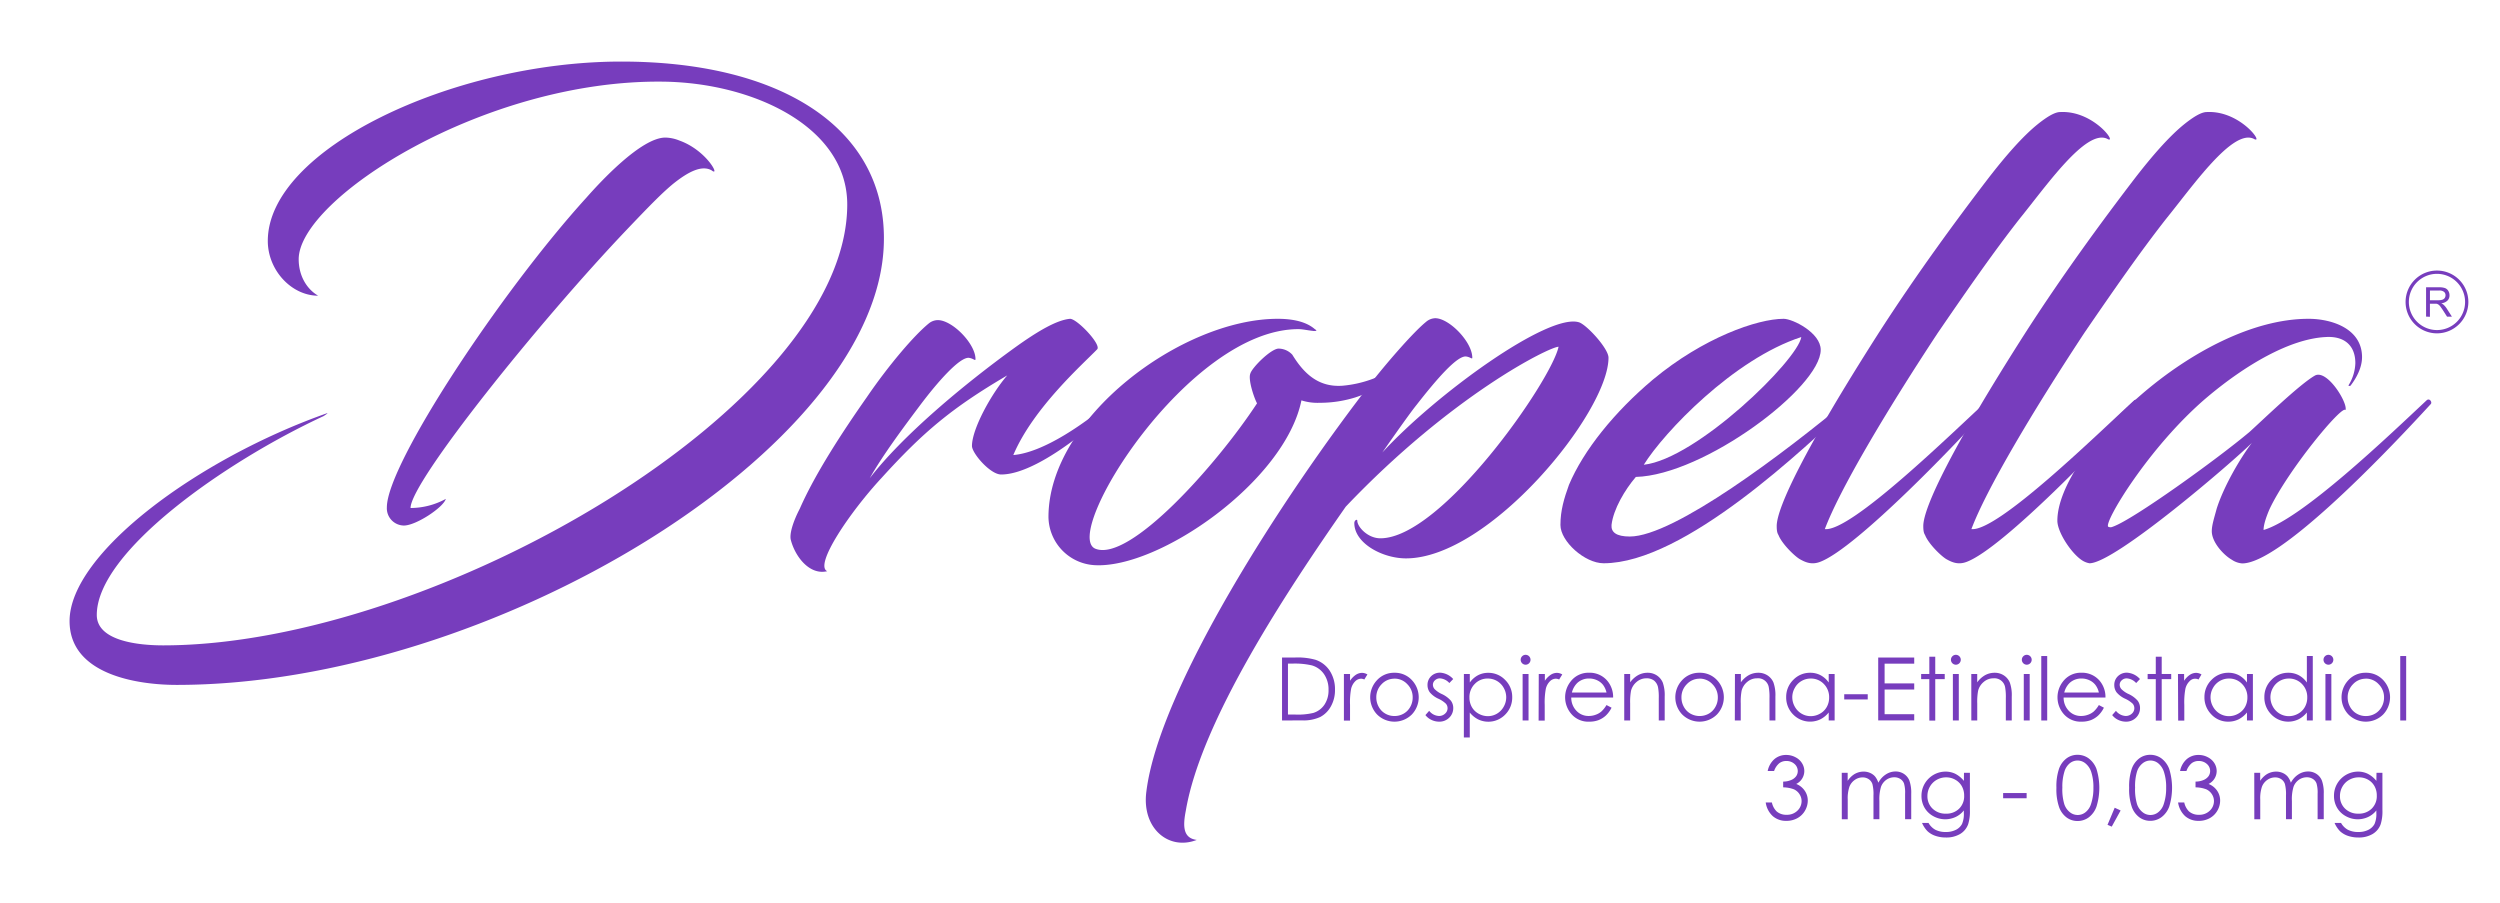 <svg id="Capa_1" data-name="Capa 1" xmlns="http://www.w3.org/2000/svg" viewBox="0 0 844.09 304.85"><defs><style>.cls-1{fill:#773dbd;}</style></defs><path class="cls-1" d="M432.86,243.26V222h4.4a22.42,22.42,0,0,1,6.91.77,9.23,9.23,0,0,1,4.83,3.75,11.39,11.39,0,0,1,1.74,6.36,11.11,11.11,0,0,1-1.38,5.61,8.81,8.81,0,0,1-3.58,3.58,13.47,13.47,0,0,1-6.17,1.16Zm2-2h2.46a22.6,22.6,0,0,0,6.1-.55,7,7,0,0,0,3.77-2.8,8.65,8.65,0,0,0,1.37-5,9.09,9.09,0,0,0-1.49-5.25,7.5,7.5,0,0,0-4.14-3,25.31,25.31,0,0,0-6.57-.6h-1.5Z"/><path class="cls-1" d="M453.75,227.56h2.07v2.29a7.3,7.3,0,0,1,1.94-2,3.93,3.93,0,0,1,2.14-.67,3.64,3.64,0,0,1,1.79.54l-1.05,1.7a2.88,2.88,0,0,0-1.07-.27,2.91,2.91,0,0,0-1.95.83,5.3,5.3,0,0,0-1.43,2.57,24.91,24.91,0,0,0-.37,5.43v5.31h-2.07Z"/><path class="cls-1" d="M470.84,227.15a7.77,7.77,0,0,1,6,2.63,8.43,8.43,0,0,1-.12,11.42,8.31,8.31,0,0,1-11.8,0,8.41,8.41,0,0,1-.12-11.41A7.78,7.78,0,0,1,470.84,227.15Zm0,2A5.84,5.84,0,0,0,466.5,231a6.2,6.2,0,0,0-1.81,4.5,6.4,6.4,0,0,0,.83,3.18,5.8,5.8,0,0,0,2.23,2.27,6,6,0,0,0,3.08.8,6.09,6.09,0,0,0,3.09-.8,5.86,5.86,0,0,0,2.23-2.27,6.39,6.39,0,0,0,.82-3.18,6.17,6.17,0,0,0-1.82-4.5A5.83,5.83,0,0,0,470.83,229.13Z"/><path class="cls-1" d="M490.65,229.27l-1.3,1.35a4.66,4.66,0,0,0-3.17-1.58,2.41,2.41,0,0,0-1.68.65,2,2,0,0,0-.7,1.52,2.25,2.25,0,0,0,.58,1.46,8.09,8.09,0,0,0,2.43,1.66,9.11,9.11,0,0,1,3.06,2.25,4.09,4.09,0,0,1,.8,2.46,4.45,4.45,0,0,1-1.36,3.28,4.67,4.67,0,0,1-3.4,1.34,6,6,0,0,1-2.59-.59,5.58,5.58,0,0,1-2.05-1.63l1.27-1.44a4.43,4.43,0,0,0,3.29,1.74,2.92,2.92,0,0,0,2.06-.78,2.41,2.41,0,0,0,.86-1.83,2.31,2.31,0,0,0-.57-1.54,9.12,9.12,0,0,0-2.54-1.68,8.12,8.12,0,0,1-2.89-2.16,4.09,4.09,0,0,1-.77-2.44,4,4,0,0,1,1.22-3,4.25,4.25,0,0,1,3.09-1.19A6.4,6.4,0,0,1,490.65,229.27Z"/><path class="cls-1" d="M494.26,227.56h2v2.88A8.15,8.15,0,0,1,499,228a7.33,7.33,0,0,1,3.48-.83,7.78,7.78,0,0,1,5.72,2.41,8,8,0,0,1,2.38,5.8,8.11,8.11,0,0,1-2.36,5.88,7.93,7.93,0,0,1-9.13,1.64,8.68,8.68,0,0,1-2.84-2.32V249h-2Zm8.08,1.54a5.92,5.92,0,0,0-4.41,1.83,6.23,6.23,0,0,0-1.79,4.56,6.47,6.47,0,0,0,.79,3.21,5.86,5.86,0,0,0,2.29,2.26,6.36,6.36,0,0,0,3.15.84,6,6,0,0,0,3.06-.84,6.23,6.23,0,0,0,2.28-2.36,6.37,6.37,0,0,0,0-6.34,6.09,6.09,0,0,0-5.38-3.16Z"/><path class="cls-1" d="M515.09,221.09a1.64,1.64,0,0,1,1.18.49,1.66,1.66,0,0,1,.49,1.19,1.67,1.67,0,0,1-1.67,1.66,1.67,1.67,0,0,1-1.65-1.66,1.62,1.62,0,0,1,.49-1.19A1.6,1.6,0,0,1,515.09,221.09Zm-1,6.47h2v15.7h-2Z"/><path class="cls-1" d="M519.54,227.56h2.06v2.29a7.46,7.46,0,0,1,1.95-2,3.93,3.93,0,0,1,2.14-.67,3.67,3.67,0,0,1,1.79.54l-1.06,1.7a2.79,2.79,0,0,0-1.06-.27,2.87,2.87,0,0,0-2,.83,5.22,5.22,0,0,0-1.43,2.57,24.71,24.71,0,0,0-.38,5.43v5.31h-2.06Z"/><path class="cls-1" d="M542.41,238.05l1.71.89a9.29,9.29,0,0,1-1.94,2.66,7.84,7.84,0,0,1-2.47,1.54,8.61,8.61,0,0,1-3.1.52,7.49,7.49,0,0,1-6-2.52,8.59,8.59,0,0,1-.34-11,7.53,7.53,0,0,1,6.23-3,7.74,7.74,0,0,1,6.41,3,8.48,8.48,0,0,1,1.74,5.37H530.51a6.37,6.37,0,0,0,1.75,4.48,5.55,5.55,0,0,0,4.17,1.75,6.72,6.72,0,0,0,2.34-.42,6,6,0,0,0,1.92-1.1A9.38,9.38,0,0,0,542.41,238.05Zm0-4.23a6.72,6.72,0,0,0-1.17-2.58,5.51,5.51,0,0,0-2-1.56,6.19,6.19,0,0,0-2.67-.59,5.74,5.74,0,0,0-4,1.48,6.75,6.75,0,0,0-1.84,3.25Z"/><path class="cls-1" d="M548.4,227.56h2v2.81a8.55,8.55,0,0,1,2.69-2.42,6.63,6.63,0,0,1,3.2-.8,5.52,5.52,0,0,1,3.12.9,5.4,5.4,0,0,1,2,2.41,12.79,12.79,0,0,1,.65,4.72v8.08h-2v-7.49a18.23,18.23,0,0,0-.23-3.62,4,4,0,0,0-1.35-2.35,4.06,4.06,0,0,0-2.59-.78,5,5,0,0,0-3.29,1.21,5.74,5.74,0,0,0-1.91,3,21,21,0,0,0-.29,4.27v5.76h-2Z"/><path class="cls-1" d="M573.86,227.15a7.77,7.77,0,0,1,6,2.63,8.43,8.43,0,0,1-.12,11.42,8.31,8.31,0,0,1-11.8,0,8.41,8.41,0,0,1-.12-11.41A7.78,7.78,0,0,1,573.86,227.15Zm0,2a5.84,5.84,0,0,0-4.33,1.86,6.2,6.2,0,0,0-1.81,4.5,6.4,6.4,0,0,0,.83,3.18,5.8,5.8,0,0,0,2.23,2.27,6.33,6.33,0,0,0,6.16,0,5.8,5.8,0,0,0,2.23-2.27,6.29,6.29,0,0,0,.83-3.18,6.21,6.21,0,0,0-1.82-4.5A5.83,5.83,0,0,0,573.85,229.13Z"/><path class="cls-1" d="M585.78,227.56h2v2.81a8.52,8.52,0,0,1,2.68-2.42,6.63,6.63,0,0,1,3.2-.8,5.55,5.55,0,0,1,3.13.9,5.32,5.32,0,0,1,2,2.41,12.79,12.79,0,0,1,.65,4.72v8.08h-2v-7.49a18.49,18.49,0,0,0-.22-3.62,3.67,3.67,0,0,0-4-3.13,5,5,0,0,0-3.28,1.21,5.62,5.62,0,0,0-1.91,3,20.28,20.28,0,0,0-.29,4.27v5.76h-2Z"/><path class="cls-1" d="M619.44,227.56v15.7h-2v-2.7a8.61,8.61,0,0,1-2.85,2.32,8,8,0,0,1-9.15-1.64,8.11,8.11,0,0,1-2.36-5.88,8,8,0,0,1,2.38-5.8,7.8,7.8,0,0,1,5.73-2.41,7.38,7.38,0,0,1,3.5.83,7.88,7.88,0,0,1,2.75,2.46v-2.88Zm-8.07,1.54a6.11,6.11,0,0,0-3.11.83,6,6,0,0,0-2.27,2.33,6.28,6.28,0,0,0-.85,3.17,6.47,6.47,0,0,0,.85,3.17,6.19,6.19,0,0,0,2.29,2.36,6,6,0,0,0,3.07.84,6.3,6.3,0,0,0,3.15-.84,5.76,5.76,0,0,0,2.28-2.26,6.37,6.37,0,0,0,.8-3.21,6.28,6.28,0,0,0-1.79-4.56A6,6,0,0,0,611.37,229.1Z"/><path class="cls-1" d="M622.68,234.4h7.93v1.76h-7.93Z"/><path class="cls-1" d="M634.15,222h12.16v2.08h-10v6.65h10v2.08h-10v8.34h10v2.08H634.15Z"/><path class="cls-1" d="M651.41,221.73h2v5.83h3.2v1.74h-3.2v14h-2v-14h-2.76v-1.74h2.76Z"/><path class="cls-1" d="M660.36,221.09a1.64,1.64,0,0,1,1.18.49,1.66,1.66,0,0,1,.49,1.19,1.67,1.67,0,0,1-1.67,1.66,1.67,1.67,0,0,1-1.65-1.66,1.62,1.62,0,0,1,.49-1.19A1.6,1.6,0,0,1,660.36,221.09Zm-1,6.47h2v15.7h-2Z"/><path class="cls-1" d="M665.58,227.56h2v2.81a8.52,8.52,0,0,1,2.68-2.42,6.64,6.64,0,0,1,3.21-.8,5.54,5.54,0,0,1,3.12.9,5.32,5.32,0,0,1,2,2.41,12.58,12.58,0,0,1,.65,4.72v8.08h-2v-7.49a18.49,18.49,0,0,0-.22-3.62,3.67,3.67,0,0,0-3.95-3.13,5,5,0,0,0-3.28,1.21,5.62,5.62,0,0,0-1.91,3,20.28,20.28,0,0,0-.29,4.27v5.76h-2Z"/><path class="cls-1" d="M684.3,221.09a1.64,1.64,0,0,1,1.18.49,1.66,1.66,0,0,1,.49,1.19,1.67,1.67,0,0,1-1.67,1.66,1.67,1.67,0,0,1-1.65-1.66,1.62,1.62,0,0,1,.49-1.19A1.6,1.6,0,0,1,684.3,221.09Zm-1,6.47h2v15.7h-2Z"/><path class="cls-1" d="M689.21,221.5h2v21.76h-2Z"/><path class="cls-1" d="M708.65,238.05l1.7.89a9.09,9.09,0,0,1-1.93,2.66,8,8,0,0,1-2.47,1.54,8.67,8.67,0,0,1-3.11.52,7.51,7.51,0,0,1-6-2.52,8.61,8.61,0,0,1-.33-11,7.52,7.52,0,0,1,6.23-3,7.74,7.74,0,0,1,6.41,3,8.47,8.47,0,0,1,1.73,5.37H696.75a6.37,6.37,0,0,0,1.75,4.48,5.53,5.53,0,0,0,4.17,1.75,6.62,6.62,0,0,0,2.33-.42,5.94,5.94,0,0,0,1.93-1.1A9.38,9.38,0,0,0,708.65,238.05Zm0-4.23a6.58,6.58,0,0,0-1.18-2.58,5.39,5.39,0,0,0-2-1.56,6.19,6.19,0,0,0-2.67-.59,5.78,5.78,0,0,0-4,1.48,6.74,6.74,0,0,0-1.83,3.25Z"/><path class="cls-1" d="M722.53,229.27l-1.29,1.35a4.7,4.7,0,0,0-3.17-1.58,2.42,2.42,0,0,0-1.69.65,2,2,0,0,0-.7,1.52,2.25,2.25,0,0,0,.58,1.46,8.09,8.09,0,0,0,2.43,1.66,9.11,9.11,0,0,1,3.06,2.25,4.09,4.09,0,0,1,.8,2.46,4.45,4.45,0,0,1-1.36,3.28,4.67,4.67,0,0,1-3.4,1.34,6,6,0,0,1-2.59-.59,5.58,5.58,0,0,1-2.05-1.63l1.27-1.44a4.44,4.44,0,0,0,3.29,1.74,3,3,0,0,0,2.07-.78,2.43,2.43,0,0,0,.85-1.83,2.36,2.36,0,0,0-.56-1.54,9.38,9.38,0,0,0-2.55-1.68,8.12,8.12,0,0,1-2.89-2.16,4.09,4.09,0,0,1-.77-2.44,4,4,0,0,1,1.22-3,4.26,4.26,0,0,1,3.09-1.19A6.4,6.4,0,0,1,722.53,229.27Z"/><path class="cls-1" d="M727.87,221.73h2v5.83h3.21v1.74h-3.21v14h-2v-14h-2.75v-1.74h2.75Z"/><path class="cls-1" d="M735.36,227.56h2.07v2.29a7.3,7.3,0,0,1,1.94-2,3.93,3.93,0,0,1,2.14-.67,3.67,3.67,0,0,1,1.79.54l-1,1.7a2.54,2.54,0,0,0-3,.56,5.22,5.22,0,0,0-1.43,2.57,24.91,24.91,0,0,0-.37,5.43v5.31h-2.07Z"/><path class="cls-1" d="M760.66,227.56v15.7h-2v-2.7a8.72,8.72,0,0,1-2.85,2.32,7.74,7.74,0,0,1-3.46.78,7.63,7.63,0,0,1-5.69-2.42,8.11,8.11,0,0,1-2.36-5.88,8,8,0,0,1,2.38-5.8,7.8,7.8,0,0,1,5.73-2.41,7.41,7.41,0,0,1,3.5.83,8,8,0,0,1,2.75,2.46v-2.88Zm-8.08,1.54a6.09,6.09,0,0,0-5.38,3.16,6.37,6.37,0,0,0,0,6.34,6.23,6.23,0,0,0,2.28,2.36,6,6,0,0,0,3.08.84,6.26,6.26,0,0,0,3.14-.84A5.86,5.86,0,0,0,758,238.7a6.48,6.48,0,0,0,.8-3.21,6.24,6.24,0,0,0-1.8-4.56A5.94,5.94,0,0,0,752.58,229.1Z"/><path class="cls-1" d="M780.88,221.5v21.76h-2v-2.7a8.52,8.52,0,0,1-2.85,2.32,7.94,7.94,0,0,1-9.14-1.64,8.07,8.07,0,0,1-2.36-5.88,8,8,0,0,1,2.38-5.8,7.78,7.78,0,0,1,5.73-2.41,7.44,7.44,0,0,1,3.5.83,7.94,7.94,0,0,1,2.74,2.46V221.5Zm-8.08,7.6a6.09,6.09,0,0,0-5.38,3.16,6.37,6.37,0,0,0-.84,3.17,6.46,6.46,0,0,0,.84,3.17,6.19,6.19,0,0,0,2.29,2.36,6,6,0,0,0,3.08.84,6.29,6.29,0,0,0,3.14-.84,5.76,5.76,0,0,0,2.28-2.26,6.37,6.37,0,0,0,.8-3.21,6.23,6.23,0,0,0-1.79-4.56A6,6,0,0,0,772.8,229.1Z"/><path class="cls-1" d="M786.15,221.09a1.64,1.64,0,0,1,1.18.49,1.66,1.66,0,0,1,.49,1.19,1.67,1.67,0,0,1-1.67,1.66,1.67,1.67,0,0,1-1.65-1.66,1.62,1.62,0,0,1,.49-1.19A1.6,1.6,0,0,1,786.15,221.09Zm-1,6.47h2v15.7h-2Z"/><path class="cls-1" d="M798.8,227.15a7.77,7.77,0,0,1,6,2.63,8.43,8.43,0,0,1-.12,11.42,8.31,8.31,0,0,1-11.8,0,8.41,8.41,0,0,1-.12-11.41A7.78,7.78,0,0,1,798.8,227.15Zm0,2a5.84,5.84,0,0,0-4.33,1.86,6.2,6.2,0,0,0-1.81,4.5,6.4,6.4,0,0,0,.83,3.18,5.8,5.8,0,0,0,2.23,2.27,6,6,0,0,0,3.08.8,6.09,6.09,0,0,0,3.09-.8,5.86,5.86,0,0,0,2.23-2.27,6.39,6.39,0,0,0,.82-3.18,6.17,6.17,0,0,0-1.82-4.5A5.83,5.83,0,0,0,798.79,229.13Z"/><path class="cls-1" d="M810.41,221.5h2v21.76h-2Z"/><path class="cls-1" d="M599,260.31h-2.16a7.18,7.18,0,0,1,2.26-4,6,6,0,0,1,4-1.41,6.48,6.48,0,0,1,3.09.76,5.49,5.49,0,0,1,2.22,2,5,5,0,0,1,.79,2.68,4.88,4.88,0,0,1-2.73,4.35,6.18,6.18,0,0,1,2.51,1.81,5.8,5.8,0,0,1,1.39,3.78,6.8,6.8,0,0,1-.95,3.45,6.65,6.65,0,0,1-2.6,2.53,7.53,7.53,0,0,1-3.68.89,6.71,6.71,0,0,1-4.57-1.58,7.66,7.66,0,0,1-2.4-4.64h2.08a6,6,0,0,0,1.57,3,4.85,4.85,0,0,0,3.35,1.17,5,5,0,0,0,3.71-1.39,4.42,4.42,0,0,0,1.4-3.24,4.23,4.23,0,0,0-.7-2.32,4.4,4.4,0,0,0-1.88-1.64,10.4,10.4,0,0,0-3.64-.67v-1.95a6.7,6.7,0,0,0,2.65-.51,3.92,3.92,0,0,0,1.74-1.31,3,3,0,0,0,.54-1.73,3.17,3.17,0,0,0-1.1-2.4,4,4,0,0,0-2.79-1,3.76,3.76,0,0,0-2.37.77A5.89,5.89,0,0,0,599,260.31Z"/><path class="cls-1" d="M621.84,260.92h2v2.71a7.65,7.65,0,0,1,2.17-2.19,6.08,6.08,0,0,1,3.22-.92,5.28,5.28,0,0,1,2.16.44,4.68,4.68,0,0,1,1.68,1.19,6.58,6.58,0,0,1,1.13,2.13,7.34,7.34,0,0,1,2.52-2.8,5.93,5.93,0,0,1,3.25-1,5.08,5.08,0,0,1,2.87.82,4.89,4.89,0,0,1,1.85,2.29,12.32,12.32,0,0,1,.61,4.42v8.57h-2.07v-8.57a11.16,11.16,0,0,0-.36-3.47,3.1,3.1,0,0,0-1.23-1.52,3.63,3.63,0,0,0-2.08-.58,4.57,4.57,0,0,0-2.68.86,5,5,0,0,0-1.77,2.31,14.47,14.47,0,0,0-.56,4.82v6.15h-2v-8a13.59,13.59,0,0,0-.36-3.86,3.23,3.23,0,0,0-1.23-1.63,3.57,3.57,0,0,0-2.09-.61,4.51,4.51,0,0,0-2.62.84,5,5,0,0,0-1.81,2.28,12.25,12.25,0,0,0-.58,4.37v6.65h-2Z"/><path class="cls-1" d="M663.11,260.92h2v12.51a14.71,14.71,0,0,1-.58,4.84,6.32,6.32,0,0,1-2.75,3.33,9.08,9.08,0,0,1-4.72,1.17,10.8,10.8,0,0,1-3.63-.57,7.33,7.33,0,0,1-2.62-1.54,9.07,9.07,0,0,1-1.86-2.81h2.19a5.89,5.89,0,0,0,2.31,2.31,7.47,7.47,0,0,0,3.51.75,7.29,7.29,0,0,0,3.49-.77,4.72,4.72,0,0,0,2-1.94,8.51,8.51,0,0,0,.61-3.76v-.81a7.62,7.62,0,0,1-2.79,2.22,8.27,8.27,0,0,1-7.57-.31,7.57,7.57,0,0,1-2.94-2.89,7.84,7.84,0,0,1-1-4,8.05,8.05,0,0,1,1.09-4.06,8.2,8.2,0,0,1,7-4.07,7.61,7.61,0,0,1,3.29.72,9.12,9.12,0,0,1,2.94,2.41Zm-6,1.54a6.41,6.41,0,0,0-3.19.83,6.07,6.07,0,0,0-2.31,2.3,6.24,6.24,0,0,0-.84,3.17,5.71,5.71,0,0,0,1.74,4.27,6.17,6.17,0,0,0,4.48,1.69,6.08,6.08,0,0,0,4.48-1.68,5.86,5.86,0,0,0,1.7-4.4,6.39,6.39,0,0,0-.78-3.17,5.7,5.7,0,0,0-2.21-2.2A6.1,6.1,0,0,0,657.15,262.46Z"/><path class="cls-1" d="M676.33,267.76h7.93v1.76h-7.93Z"/><path class="cls-1" d="M694.32,266a18.43,18.43,0,0,1,.9-6.49,7.59,7.59,0,0,1,2.55-3.48,6.14,6.14,0,0,1,3.68-1.18,6.33,6.33,0,0,1,3.74,1.19,7.92,7.92,0,0,1,2.65,3.57,21.57,21.57,0,0,1,0,12.76A7.81,7.81,0,0,1,705.2,276a6.3,6.3,0,0,1-3.75,1.2,6.1,6.1,0,0,1-3.66-1.17,7.5,7.5,0,0,1-2.55-3.48A18.25,18.25,0,0,1,694.32,266Zm2,0a17.44,17.44,0,0,0,.64,5.44,5.77,5.77,0,0,0,1.9,2.79,4.19,4.19,0,0,0,5.29,0,5.64,5.64,0,0,0,1.86-2.79,16.55,16.55,0,0,0,.8-5.46,16.35,16.35,0,0,0-.71-5.25,6.15,6.15,0,0,0-2-3,4.16,4.16,0,0,0-5.29,0A5.77,5.77,0,0,0,697,260.6,17.12,17.12,0,0,0,696.33,266.05Z"/><path class="cls-1" d="M714,272.72l2,.93L713,279.1l-1.43-.6Z"/><path class="cls-1" d="M718.88,266a18.43,18.43,0,0,1,.9-6.49,7.59,7.59,0,0,1,2.55-3.48,6.14,6.14,0,0,1,3.68-1.18,6.33,6.33,0,0,1,3.74,1.19,7.92,7.92,0,0,1,2.65,3.57,21.57,21.57,0,0,1,0,12.76,7.81,7.81,0,0,1-2.65,3.57,6.3,6.3,0,0,1-3.75,1.2,6.1,6.1,0,0,1-3.66-1.17,7.5,7.5,0,0,1-2.55-3.48A18.25,18.25,0,0,1,718.88,266Zm2,0a17.44,17.44,0,0,0,.64,5.44,5.77,5.77,0,0,0,1.9,2.79,4.19,4.19,0,0,0,5.29,0,5.64,5.64,0,0,0,1.86-2.79,16.55,16.55,0,0,0,.8-5.46,16.35,16.35,0,0,0-.71-5.25,6.15,6.15,0,0,0-1.95-3,4.16,4.16,0,0,0-5.29,0,5.77,5.77,0,0,0-1.89,2.79A17.12,17.12,0,0,0,720.89,266.05Z"/><path class="cls-1" d="M738.23,260.31h-2.16a7.18,7.18,0,0,1,2.26-4,6,6,0,0,1,4-1.41,6.45,6.45,0,0,1,3.09.76,5.58,5.58,0,0,1,2.23,2,5.1,5.1,0,0,1,.78,2.68,4.88,4.88,0,0,1-2.73,4.35,6.28,6.28,0,0,1,2.52,1.81,5.84,5.84,0,0,1,1.38,3.78,6.8,6.8,0,0,1-.95,3.45,6.65,6.65,0,0,1-2.6,2.53,7.53,7.53,0,0,1-3.68.89,6.71,6.71,0,0,1-4.57-1.58,7.76,7.76,0,0,1-2.4-4.64h2.08a6,6,0,0,0,1.57,3,4.85,4.85,0,0,0,3.35,1.17,5,5,0,0,0,3.71-1.39,4.42,4.42,0,0,0,1.4-3.24,4.15,4.15,0,0,0-.7-2.32,4.4,4.4,0,0,0-1.88-1.64,10.4,10.4,0,0,0-3.64-.67v-1.95a6.66,6.66,0,0,0,2.65-.51,3.92,3.92,0,0,0,1.74-1.31,3,3,0,0,0,.54-1.73,3.13,3.13,0,0,0-1.1-2.4,4,4,0,0,0-2.79-1,3.76,3.76,0,0,0-2.37.77A6,6,0,0,0,738.23,260.31Z"/><path class="cls-1" d="M761.12,260.92h2v2.71a7.78,7.78,0,0,1,2.17-2.19,6.08,6.08,0,0,1,3.22-.92,5.36,5.36,0,0,1,2.17.44,4.73,4.73,0,0,1,1.67,1.19,6.4,6.4,0,0,1,1.13,2.13,7.34,7.34,0,0,1,2.52-2.8,6,6,0,0,1,3.25-1,5.06,5.06,0,0,1,2.87.82,4.89,4.89,0,0,1,1.85,2.29,12.1,12.1,0,0,1,.61,4.42v8.57h-2.07v-8.57a11.16,11.16,0,0,0-.36-3.47,3,3,0,0,0-1.22-1.52,3.65,3.65,0,0,0-2.08-.58,4.6,4.6,0,0,0-2.69.86,5,5,0,0,0-1.77,2.31,14.47,14.47,0,0,0-.56,4.82v6.15h-2v-8a13.59,13.59,0,0,0-.36-3.86,3.17,3.17,0,0,0-1.23-1.63,3.55,3.55,0,0,0-2.09-.61,4.51,4.51,0,0,0-2.62.84,5,5,0,0,0-1.81,2.28,12.25,12.25,0,0,0-.58,4.37v6.65h-2Z"/><path class="cls-1" d="M802.39,260.92h2v12.51a14.71,14.71,0,0,1-.58,4.84,6.28,6.28,0,0,1-2.75,3.33,9.05,9.05,0,0,1-4.72,1.17,10.8,10.8,0,0,1-3.63-.57,7.42,7.42,0,0,1-2.62-1.54,9.24,9.24,0,0,1-1.86-2.81h2.19a5.89,5.89,0,0,0,2.31,2.31,7.47,7.47,0,0,0,3.51.75,7.26,7.26,0,0,0,3.49-.77,4.72,4.72,0,0,0,2-1.94,8.51,8.51,0,0,0,.61-3.76v-.81a7.62,7.62,0,0,1-2.79,2.22,8.27,8.27,0,0,1-7.57-.31,7.57,7.57,0,0,1-2.94-2.89,7.83,7.83,0,0,1-1-4,8,8,0,0,1,1.08-4.06,8.2,8.2,0,0,1,7-4.07,7.58,7.58,0,0,1,3.29.72,9,9,0,0,1,2.94,2.41Zm-6,1.54a6.43,6.43,0,0,0-3.19.83,6.07,6.07,0,0,0-2.31,2.3,6.23,6.23,0,0,0-.83,3.17,5.7,5.7,0,0,0,1.73,4.27,6.18,6.18,0,0,0,4.49,1.69A6.11,6.11,0,0,0,800.8,273a5.89,5.89,0,0,0,1.69-4.4,6.39,6.39,0,0,0-.78-3.17,5.63,5.63,0,0,0-2.21-2.2A6.1,6.1,0,0,0,796.43,262.46Z"/><path class="cls-1" d="M100.85,87.52c0,5.54,2.67,10.06,6.57,12.32-9,0-17-8.62-17-18.48,0-31,62.42-60.36,118.68-60.57,55.23-.2,90.34,23,89.32,61.19-1.65,69.6-132.85,149.27-238.79,149.27-12.32,0-36.14-3.08-36.14-21.56,0-22.79,43.32-54.82,87.06-70.22,0,.2-.41.41-1.24,1C76,155.89,32.68,186.28,32.68,207.63c0,8.83,14.17,10.27,22.38,10.27,91.57,0,231-81.1,231-148.86,0-26.28-31.83-41.06-62-41.47C163.47,26.75,100.85,67.19,100.85,87.52Zm37.77,84a24.92,24.92,0,0,0,11.91-3.08c-.82,2.87-10.06,9-14.16,9a5.83,5.83,0,0,1-5.75-6.16c0-14.58,38.6-72.89,67.34-104.51,4.52-5.13,18.48-20.32,26.69-20.32a13.19,13.19,0,0,1,4.73,1c9.24,3.29,14,12.53,10.88,10.06-3.29-1.84-7.8.41-12.94,4.52-3.49,2.88-7.18,6.57-15.39,15.19C182.15,108.46,138.62,162.67,138.62,171.5Z"/><path class="cls-1" d="M313.75,109.08a4.94,4.94,0,0,1,2.88-1c4.93,0,12.73,8,12.73,13.14,0,.83-.62-.2-2.26-.41-3.08-.2-10.27,7.81-16.43,16-5.54,7.39-12.73,17-17,24.64,10.88-14.17,31.42-31.42,49.07-44.15,8-5.75,14.17-9.24,18.48-9.65,2.26-.2,10.68,8.63,9.24,10.27-4.51,4.72-21.56,19.71-28.33,35.72,9.85-.82,24-10.06,36.75-21.35.21-.2,1.44-.41,1.64,0-3.69,4.93-28.33,27.92-42.5,27.92-3.69,0-9.85-7.18-9.85-9.64,0-5.75,6.57-17.66,11.91-23.82-18.89,11.08-28.54,19.3-42.51,34.7-10.47,11.29-22.79,29.36-18.27,31.41-5.95,1.44-10.88-4.93-12.32-10.68-.41-1.84.62-5.74,3.08-10.47,5.13-11.7,14.37-25.87,22.59-37.57C299.79,123.66,308.62,113.19,313.75,109.08Z"/><path class="cls-1" d="M438.38,111.13c-37.16,0-80.07,69.2-68.58,74.12,11.5,4.73,40.86-28.12,54.62-49.07-1-1.85-3.08-8-2.26-10.06.62-2.05,6.78-8.21,9.45-8.42a6.38,6.38,0,0,1,4.72,2.06c3.9,6.36,8.83,11.08,17,10.47,13.76-1.23,21.35-9.24,23.61-9-1,2.88-9.24,9.65-19.3,12.94A40.39,40.39,0,0,1,445.57,136a18,18,0,0,1-6.16-.82c-5.55,27.3-48.05,56.87-69.81,55.64A16.52,16.52,0,0,1,354,174.58c0-33.47,45-66.94,77.41-66.94,7.8,0,11.09,2.26,12.52,3.49,1,.62.41.62-.41.62C441.46,111.54,439.82,111.13,438.38,111.13Z"/><path class="cls-1" d="M481.49,108.67a5,5,0,0,1,3.08-1.23c4.73,0,12.53,8,12.53,13.34,0,.62-.62-.2-2.06-.41-3.07-.41-10.26,8-16.83,16.43-2.67,3.28-11.5,16-11.5,16,17.86-19.5,56.26-47.43,66.53-43.94,2.66,1,9.85,8.83,9.85,11.91,0,18.48-40.24,67.76-68.37,67.76-8,0-17.45-5.13-17.45-11.91,0-1,1-1.44,1-.82,0,2.05,3.49,5.95,7.8,5.95,20.74,0,57.7-53.17,60.16-64.67-3.08,0-36.13,16.42-71.86,54-19.92,28.54-48.87,72.27-54,102.66-1,5.13-1,9.24,3.7,9.85-9.45,3.7-18.69-3.9-17-16.42,4.31-34.5,45.37-98.76,76.58-138.8C469.17,121.4,477.39,112,481.49,108.67Z"/><path class="cls-1" d="M544.11,177.25c-.2,2.46,1.64,3.9,6.16,3.9,15,0,52.56-28.54,73.3-45.79.62-.41,2,.62,1.44,1.23-15.4,14.38-56.26,53.59-83.57,53.59-6.36,0-14.58-7.39-14.58-12.93,0-4.93,1.24-9,2.88-13.55,4.93-11.71,15.4-24.64,28.33-35.53,17-14.16,35.32-20.53,44.15-20.53,3.08,0,12.52,4.72,12.52,10.47,0,12.73-39.42,42.3-62.42,42.92C548.63,165.34,544.73,171.91,544.11,177.25ZM555,156.92c17.87-2,52-35.32,53.18-43.12C585.38,121.19,561.77,146,555,156.92Z"/><path class="cls-1" d="M671,60.62c6.16-8,11.91-14.57,17-18.68,3.08-2.46,5.75-4.11,7.59-4.11,11.5-.61,19.72,11.3,15.81,9-7.18-3.29-20.53,16-29.56,27.1-8.83,11.29-17.25,23.41-27.52,38.39-17.86,27.11-33.26,53.18-38.19,66.32,8.83,1,42.92-32.44,55-43.52a1,1,0,0,1,1.44,1.23c-10.06,11.5-45.79,48.86-58.11,53.38-2.67,1-4.72.21-6.57-.82-1.64-.82-6.16-5.13-7.39-8.21-.2-.41-.62-.82-.62-3.08,0-6.16,9.45-26.08,34.5-65.3C647.18,92.45,660.32,74.59,671,60.62Z"/><path class="cls-1" d="M720.48,60.62c6.16-8,11.91-14.57,17-18.68,3.08-2.46,5.75-4.11,7.6-4.11,11.49-.61,19.71,11.3,15.8,9-7.18-3.29-20.53,16-29.56,27.1-8.83,11.29-17.25,23.41-27.52,38.39-17.86,27.11-33.26,53.18-38.18,66.32,8.82,1,42.91-32.44,55-43.52a1,1,0,0,1,1.44,1.23c-10.06,11.5-45.79,48.86-58.11,53.38-2.67,1-4.72.21-6.57-.82-1.64-.82-6.16-5.13-7.39-8.21-.2-.41-.62-.82-.62-3.08,0-6.16,9.45-26.08,34.5-65.3C696.66,92.45,709.8,74.59,720.48,60.62Z"/><path class="cls-1" d="M760.31,149.53c-6.16,6.16-46.2,40.65-54.82,40.65a6.69,6.69,0,0,1-1.85-.61c-3.7-1.85-9-9.65-9-13.76,0-22.38,47-68.17,84.8-68.17,7.8,0,18.07,3.29,18.07,12.94,0,3.49-1.85,7-3.9,9.65-.41.2-.82,0-.62-.21a15,15,0,0,0,2.26-7.39c0-6.16-3.9-9.24-10.06-8.83-11.91.62-26.9,9.24-40.24,20.53C725.4,151,710,176.84,711.85,177.86a1.71,1.71,0,0,0,1.44,0c6.77-2.26,35.52-23,46.2-32,3.69-3.28,17-16.22,22.17-19.09,4.11-2.06,11.09,9.24,10.27,11.7-1-2.05-19.51,20.33-25.67,33.47-1.23,2.87-2,5.34-2,7,12.93-3.7,42.29-31.83,55-43.73,1-1,2.06.61,1.44,1.23-17.86,19.5-51.33,53.79-63.65,53.79a7.19,7.19,0,0,1-3.49-1.23c-2.87-1.64-6.78-5.95-6.78-9.65,0-2.05.83-4.52,1.65-7.6C750.86,164.11,756.41,154.66,760.31,149.53Z"/><path class="cls-1" d="M819.13,106.9V97h4.4a5.77,5.77,0,0,1,2,.27,2.18,2.18,0,0,1,1.1.94,2.77,2.77,0,0,1,.41,1.5,2.45,2.45,0,0,1-.68,1.77,3.4,3.4,0,0,1-2.11.92,3.18,3.18,0,0,1,.79.5,6.59,6.59,0,0,1,1.09,1.31l1.72,2.7h-1.64l-1.32-2.06c-.38-.6-.69-1-.94-1.37a3.13,3.13,0,0,0-.67-.66,2,2,0,0,0-.6-.26,3.89,3.89,0,0,0-.72,0h-1.53v4.4Zm1.31-5.53h2.82a4.35,4.35,0,0,0,1.41-.19,1.49,1.49,0,0,0,.77-.59,1.68,1.68,0,0,0,.26-.89,1.48,1.48,0,0,0-.51-1.16,2.4,2.4,0,0,0-1.61-.45h-3.14Z"/><path class="cls-1" d="M822.81,112.55a10.6,10.6,0,1,1,10.6-10.6A10.62,10.62,0,0,1,822.81,112.55Zm0-20.09A9.49,9.49,0,1,0,832.3,102,9.5,9.5,0,0,0,822.81,92.46Z"/></svg>